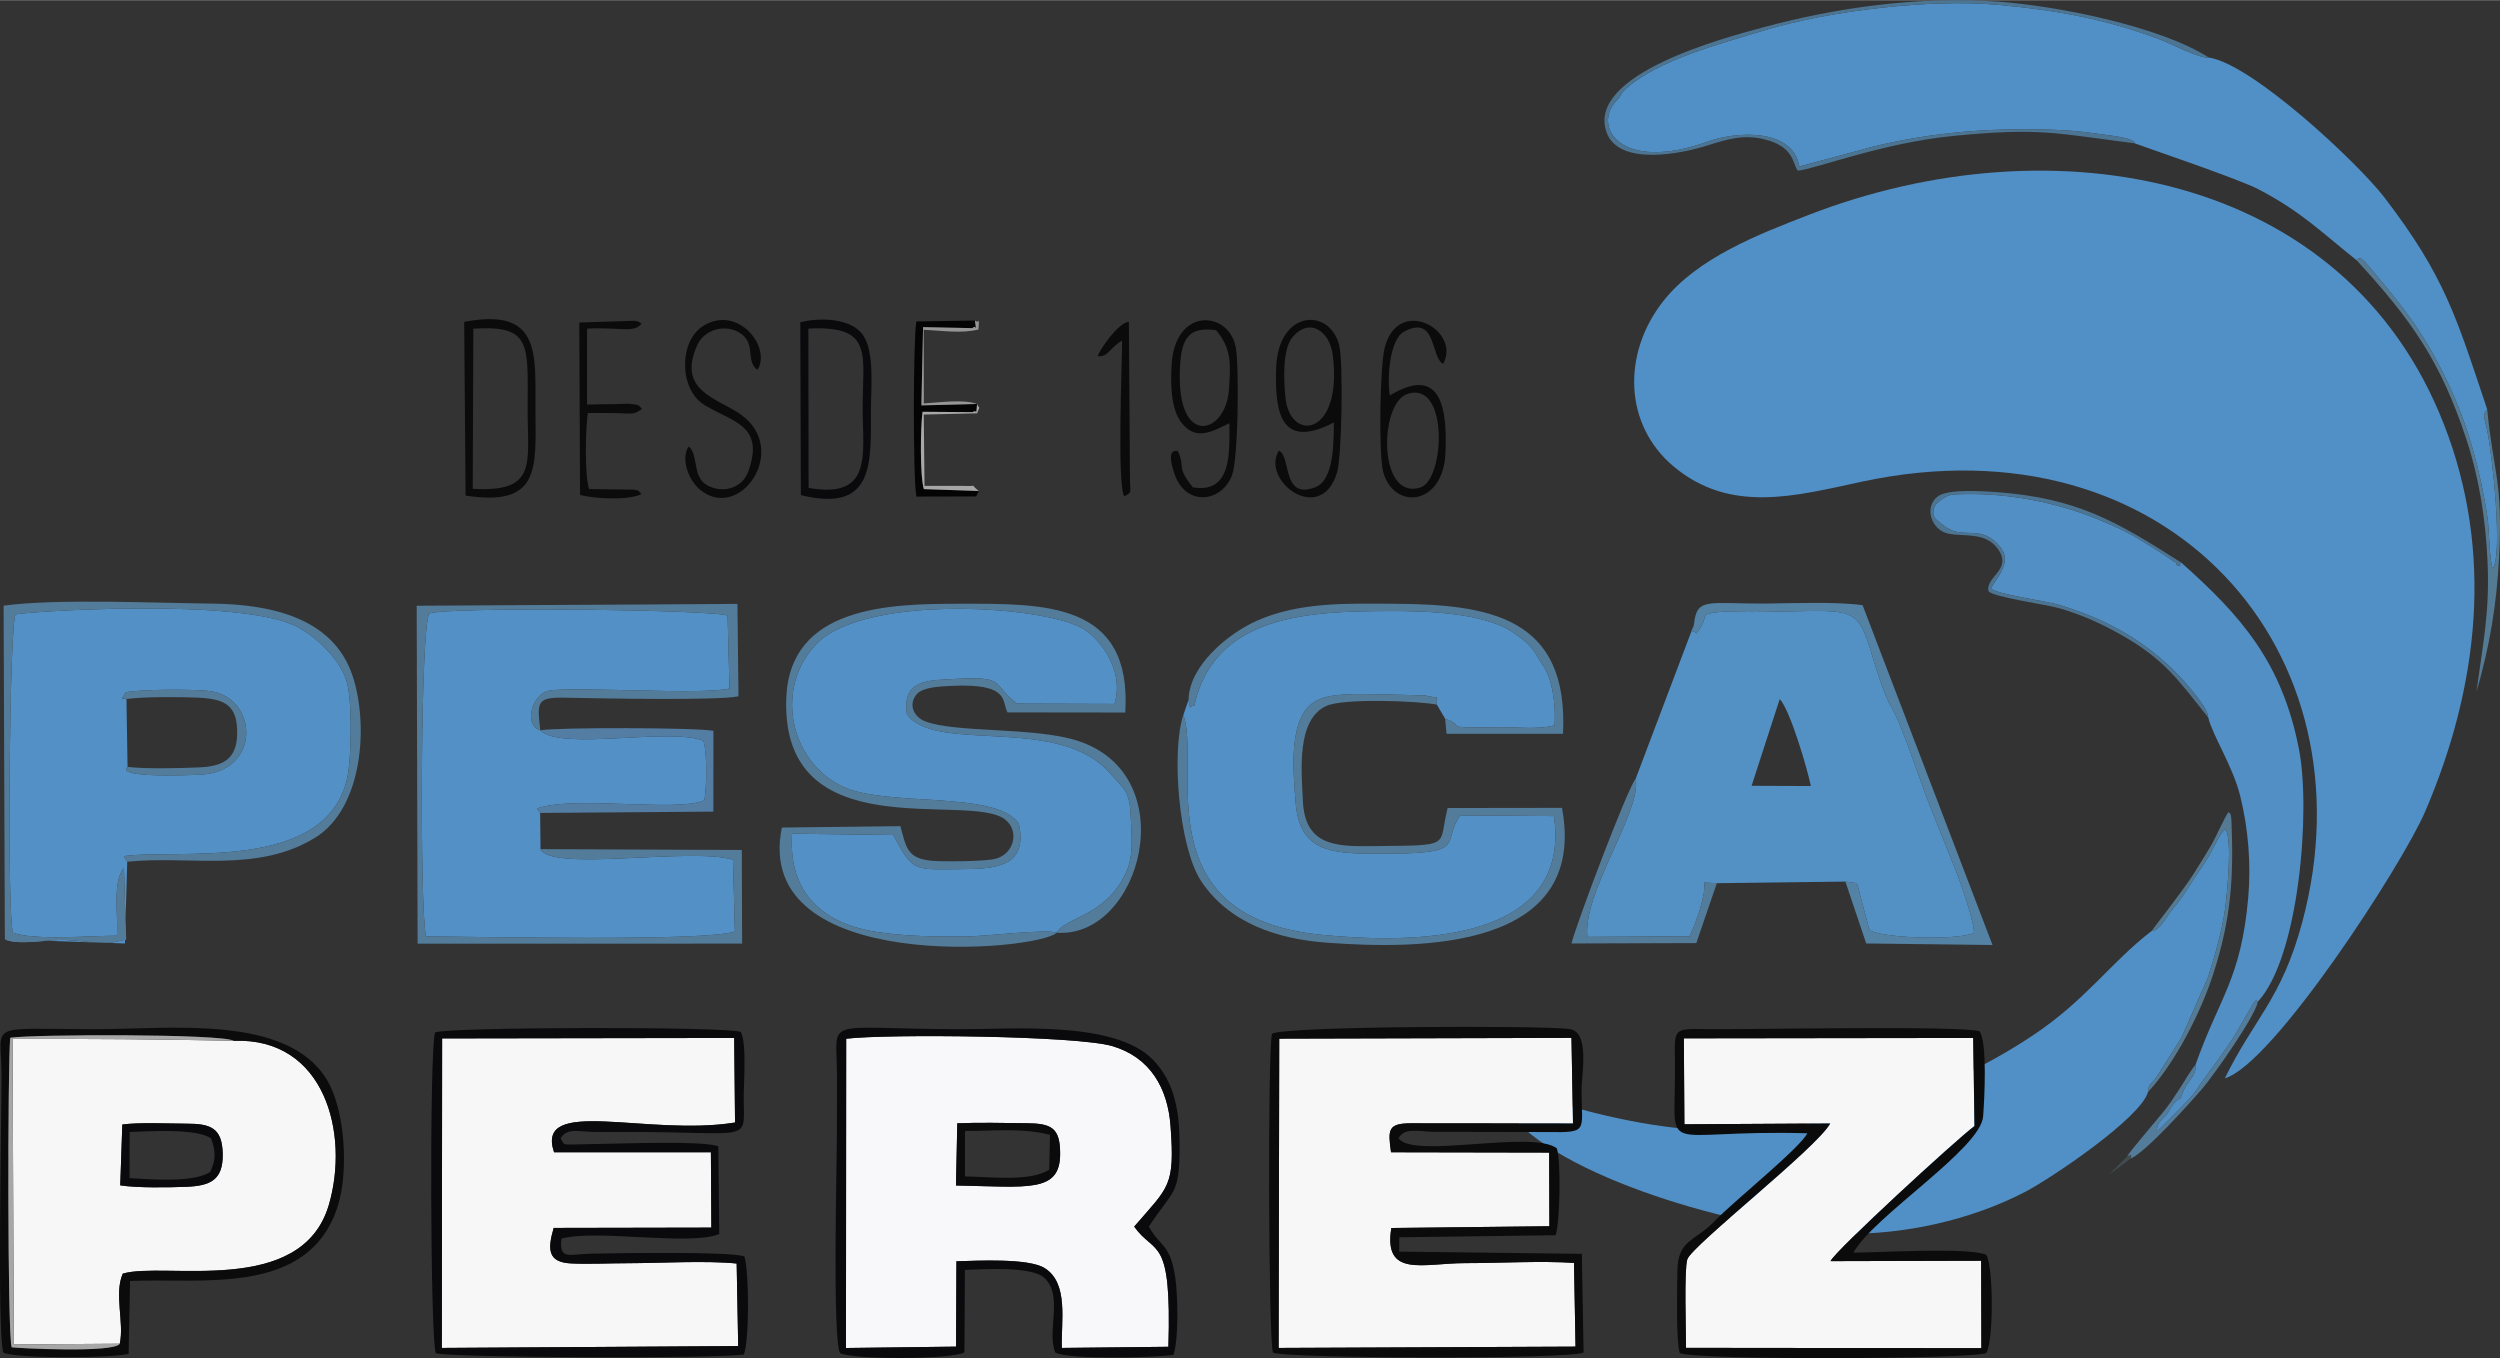 <?xml version="1.0" encoding="UTF-8"?>
<!DOCTYPE svg PUBLIC "-//W3C//DTD SVG 1.1//EN" "http://www.w3.org/Graphics/SVG/1.1/DTD/svg11.dtd">
<!-- Creator: CorelDRAW X8 -->
<svg xmlns="http://www.w3.org/2000/svg" xml:space="preserve" width="300px" height="163px" version="1.1" style="shape-rendering:geometricPrecision; text-rendering:geometricPrecision; image-rendering:optimizeQuality; fill-rule:evenodd; clip-rule:evenodd"
viewBox="0 0 32519 17664"
 xmlns:xlink="http://www.w3.org/1999/xlink">
 <rect x="0" y="0" width="32519" height="17664" fill="#333333" stroke="none"/>
 <defs>
  <style type="text/css">
   <![CDATA[
    .fil16 {fill:#040405}
    .fil12 {fill:#0A0A0C}
    .fil11 {fill:#0B0B0B}
    .fil6 {fill:#414C51}
    .fil5 {fill:#496B86}
    .fil2 {fill:#4C7493}
    .fil0 {fill:#5190C6}
    .fil1 {fill:#528FC5}
    .fil4 {fill:#537C9B}
    .fil14 {fill:#537DA3}
    .fil8 {fill:#5390C6}
    .fil9 {fill:#5391C4}
    .fil3 {fill:#547A94}
    .fil13 {fill:#5482A4}
    .fil17 {fill:#969697}
    .fil15 {fill:#A7A7A8}
    .fil10 {fill:#F7F7F7}
    .fil7 {fill:#F8F8FA}
   ]]>
  </style>
 </defs>
 <g id="Capa_x0020_1">
  <g id="_2278646042592">
   <g>
    <path class="fil0" d="M28940 14024c627,-184 2305,-2771 2606,-3471 697,-1624 895,-3369 244,-5035 -1287,-3300 -5097,-3946 -8250,-2730 -662,256 -1462,562 -1908,1131 -530,676 -512,1603 139,2147 739,618 1582,383 2447,197 4004,-857 6672,2217 5729,5730 -270,1006 -626,1250 -1007,2031z"/>
    <path class="fil0" d="M27767 1862c12,9 1352,461 1615,600 557,293 818,559 1272,921 40,-51 63,-35 193,119 453,533 721,886 1021,1532 246,529 401,1120 488,1691 21,140 26,587 70,668 128,-182 1,-1431 -74,-1799 -36,-174 -67,-197 1,-270 -400,-1195 -547,-1726 -1337,-2757 -351,-457 -1721,-1736 -2282,-1820 -113,18 -510,-187 -641,-237 -696,-263 -1350,-381 -2101,-449 -880,-81 -2197,75 -3051,334 -547,167 -1387,383 -1801,767 -76,71 -37,69 -107,139 -329,331 29,953 1186,537 379,-137 1102,-170 1186,325l987 -265c774,-183 1486,-237 2275,-214 191,6 394,21 582,49 123,19 516,52 518,129z"/>
    <path class="fil0" d="M27988 12107c-538,413 -854,901 -1555,1365 -630,417 -1287,718 -2008,927 -1949,563 -3122,283 -4968,-296 -40,40 -3,38 -98,5l-257 -109 427 381c65,54 106,52 132,135 754,870 3178,1515 4307,1532 801,11 1658,-175 2369,-543 340,-176 1511,-965 1603,-1301 4,-106 43,-103 106,-187l330 -521 344 -782c92,-294 183,-598 225,-908 23,-172 98,-914 0,-1018 -55,21 -158,254 -214,349 -70,118 -155,228 -226,344 -71,116 -145,229 -235,331 -70,79 -182,305 -282,296z"/>
    <path class="fil1" d="M28724 9332c66,255 316,623 415,1017 107,428 143,887 105,1326 -94,1063 -377,1296 -686,2174 13,160 -107,193 -170,373 -35,101 -22,46 -81,98 -64,57 -80,113 -115,163 -68,94 -129,90 -138,231 45,-35 161,-155 197,-191 115,-117 300,-293 361,-412 7,-14 383,-510 469,-668l235 -403c59,-57 14,-40 52,-11 538,-581 691,-2485 537,-3281 -219,-1130 -746,-1734 -1533,-2433 -48,46 41,53 -57,34 -33,-77 13,-5 -71,-70l-155 -104c-331,-206 -409,-261 -792,-419 -586,-241 -1255,-361 -1887,-326 -106,6 -228,117 -243,151 -56,133 21,179 63,211l36 28c262,227 483,-29 747,286 165,196 -24,383 -116,545 62,76 726,165 889,215 568,175 1013,404 1452,815 114,107 488,511 486,651z"/>
    <path class="fil2" d="M27767 1862c-2,-77 -395,-110 -518,-129 -188,-28 -391,-43 -582,-49 -789,-23 -1501,31 -2275,214l-987 265c-84,-495 -807,-462 -1186,-325 -1157,416 -1515,-206 -1186,-537 70,-70 31,-68 107,-139 414,-384 1254,-600 1801,-767 854,-259 2171,-415 3051,-334 751,68 1405,186 2101,449 131,50 528,255 641,237 -643,-410 -1982,-674 -2742,-728 -1016,-73 -2087,71 -3067,337 -481,130 -2296,605 -2028,1362 159,448 984,278 1316,171 254,-81 466,-145 737,-79 389,95 365,313 434,408 235,-22 1100,-363 2042,-454 1113,-107 1305,-34 2341,98z"/>
    <path class="fil3" d="M32353 5324c-68,73 -37,96 -1,270 75,368 202,1617 74,1799 -44,-81 -49,-528 -70,-668 -87,-571 -242,-1162 -488,-1691 -300,-646 -568,-999 -1021,-1532 -130,-154 -153,-170 -193,-119 710,772 1093,1312 1427,2327 170,515 252,1056 276,1596 30,657 -61,1064 -144,1692 173,-603 261,-1122 294,-1751 52,-1000 -78,-1117 -154,-1923z"/>
    <path class="fil2" d="M28724 9332c2,-140 -372,-544 -486,-651 -439,-411 -884,-640 -1452,-815 -163,-50 -827,-139 -889,-215 92,-162 281,-349 116,-545 -264,-315 -485,-59 -747,-286l-36 -28c-42,-32 -119,-78 -63,-211 15,-34 137,-145 243,-151 632,-35 1301,85 1887,326 383,158 461,213 792,419l155 104c84,65 38,-7 71,70 98,19 9,12 57,-34 -850,-542 -1361,-840 -2407,-917 -170,-12 -633,-44 -762,59 -180,142 -81,440 148,484 207,39 471,-25 633,192 205,276 -169,370 -117,557 72,77 750,170 919,219 283,83 524,189 781,333 580,323 762,593 1157,1090z"/>
    <path class="fil3" d="M27988 12107c100,9 212,-217 282,-296 90,-102 164,-215 235,-331 71,-116 156,-226 226,-344 56,-95 159,-328 214,-349 98,104 23,846 0,1018 -42,310 -133,614 -225,908l-344 782 -330 521c-63,84 -102,81 -106,187 354,-381 690,-1038 853,-1548 233,-726 262,-1254 233,-1982 -5,-115 -32,-103 -41,-110 -52,73 -157,317 -221,426 -76,131 -159,261 -239,389 -129,205 -525,705 -537,729z"/>
    <path class="fil4" d="M28558 13849c-52,54 -162,244 -214,323 -69,106 -130,197 -209,295 -77,96 -436,511 -465,572 95,-33 30,-22 48,28 205,-94 760,-713 932,-913 147,-172 687,-939 718,-1125 -38,-29 7,-46 -52,11l-235 403c-86,158 -462,654 -469,668 -61,119 -246,295 -361,412 -36,36 -152,156 -197,191 9,-141 70,-137 138,-231 35,-50 51,-106 115,-163 59,-52 46,3 81,-98 63,-180 183,-213 170,-373z"/>
    <path class="fil5" d="M19661 14515c-26,-83 -67,-81 -132,-135l-427 -381 257 109c95,33 58,35 98,-5l-584 -270c49,80 29,60 97,113 168,131 502,467 691,569z"/>
    <path class="fil6" d="M27718 15067c-18,-50 47,-61 -48,-28l-239 238 287 -210z"/>
   </g>
   <path class="fil7" d="M12452 14609c287,-12 610,-4 900,-1 322,3 439,56 438,401 -2,509 -425,426 -1355,409l17 -809zm2301 1344c451,-523 531,-519 473,-1308 -36,-493 -264,-894 -757,-1040 -457,-136 -2932,-160 -3462,-96l-3 4023 1432 -18 5 -1110c269,-7 935,-44 1148,89 316,198 211,696 223,1038l1386 -15c44,-1469 -171,-1178 -445,-1563z"/>
   <path class="fil8" d="M7031 11043l-5 -471 -40 -57c474,-175 1811,51 2175,-107 32,-145 39,-642 -12,-773 -422,-180 -1860,135 -2121,-138 -222,-64 -110,-480 122,-517 347,-55 1981,62 2339,-27l-25 -945c-87,-80 -3661,-121 -3880,-30 -116,155 -125,3846 -43,4201 640,0 3642,69 4018,-65l-25 -934c-556,-164 -2361,162 -2503,-137z"/>
   <path class="fil9" d="M23150 9091c134,137 360,910 405,1131l-771 -3 366 -1128zm-1116 -968l-757 2002c77,429 -694,1485 -629,2059l1329 -7c81,-172 211,-518 191,-700l164 9 1672 -21 148 20c23,55 53,202 68,249 29,94 66,262 102,369 232,105 1158,125 1354,29 9,-130 -175,-660 -235,-807l-281 -702c-156,-363 -406,-1179 -565,-1441 -96,-159 -209,-549 -273,-757 -182,-586 -274,-476 -1525,-466 -131,1 -369,-14 -485,5 -234,37 -50,26 -248,274 -53,-77 -61,42 -30,-115z"/>
   <path class="fil10" d="M18094 14986c-42,-296 -41,-377 262,-377l2105 2 -20 -1113 -3801 10 -8 4023 3862 -17 -20 -1089c-422,-28 -976,3 -1415,3 -544,0 -1067,196 -961,-457l2056 -23 -3 -958 -2057 -4z"/>
   <path class="fil8" d="M1659 9973l-14 -883c-31,-40 -113,75 -8,-89 247,-38 800,-39 1058,-18 669,54 722,1070 -108,1092 -2,1 -1105,54 -928,-102zm-1596 2243l1562 54 30 -1063 -44 -73c669,-101 2646,229 2908,-1029 53,-254 67,-1020 -15,-1262 -97,-285 -377,-544 -617,-680 -718,-408 -3646,-202 -3684,-172 -79,90 -114,3859 -35,4140 293,102 1002,38 1352,38 21,-265 -62,-699 92,-881l29 930 -160 37c-85,10 -124,7 -208,3 -137,-7 -275,-26 -411,-33 -226,-12 -621,75 -799,-9z"/>
   <path class="fil10" d="M7207 14986c-250,-736 1215,-203 2354,-387l-11 -1100 -3799 6 -4 4026 3855 -25 -20 -1073c-396,-40 -991,-5 -1408,-4 -235,0 -517,14 -745,3 -305,-15 -308,-182 -227,-462l2051 -4 -6 -980 -2040 0z"/>
   <path class="fil8" d="M13746 12130c112,-208 639,-207 903,-786 100,-218 69,-488 59,-730 -15,-335 -85,-346 -266,-555 -672,-773 -2268,-251 -2645,-769 -66,-461 278,-442 648,-462 639,-34 450,59 781,322l1270 4c118,-365 -103,-761 -372,-955 -445,-322 -2866,-489 -3506,178 -544,566 -348,1509 325,1844 569,284 2014,50 2309,490 124,552 -289,590 -724,592 -645,3 -640,54 -910,-444l-1315 -17c-53,784 415,1178 1115,1280 405,60 740,57 1151,57 238,-1 1047,-101 1177,-49z"/>
   <path class="fil8" d="M15460 9103l-68 196c239,631 -525,2629 1795,2858 1135,113 3265,135 3026,-1544l-1219 -9c-267,385 154,505 -1127,499 -565,-3 -967,-39 -1014,-667 -31,-409 -109,-1139 283,-1331 197,-97 552,-79 773,-77l621 15c257,55 126,-11 160,120l108 184c309,108 -118,117 713,110 212,-2 518,33 710,-25 18,-248 -22,-614 -169,-807 -86,-115 -73,-199 -367,-399 -385,-262 -1155,-282 -1612,-280 -1021,4 -2276,36 -2539,1233 -87,-3 -32,94 -74,-76z"/>
   <path class="fil10" d="M1591 14625c223,-30 594,-12 834,-11 310,0 466,51 472,394 6,340 -162,414 -472,427 -225,9 -648,16 -861,-19l27 -791zm-33 2851c60,-273 -76,-651 39,-911 529,-161 2324,314 2680,-893 270,-920 -45,-2181 -1236,-2136 -961,-20 -1920,-27 -2878,-24l17 3974 1378 -10z"/>
   <path class="fil10" d="M21910 14622l1897 -11c-171,316 -1801,1589 -1859,1767 -43,132 -17,935 -17,1152l3842 4 -3 -1137 -1959 5c56,-131 1638,-1584 1872,-1757l-16 -1146 -3764 5 7 1118z"/>
   <path class="fil11" d="M18094 14986l2057 4 3 958 -2056 23c-106,653 417,457 961,457 439,0 993,-31 1415,-3l20 1089 -3862 17 8 -4023 3801 -10 20 1113 -2105 -2c-303,0 -304,81 -262,377zm98 -182c74,-145 260,-87 456,-84l1480 3c537,7 447,-5 444,-536 -1,-219 115,-771 -161,-805 -390,-47 -3694,-38 -3865,62 -58,217 -46,3997 12,4147 115,78 3860,91 4041,0l-23 -1284 -2376 -29 2 -186 2034 -27c56,-190 71,-953 15,-1130 -321,-245 -1873,143 -2059,-131z"/>
   <path class="fil12" d="M7207 14986l2040 0 6 980 -2051 4c-81,280 -78,447 227,462 228,11 510,-3 745,-3 417,-1 1012,-36 1408,4l20 1073 -3855 25 4 -4026 3799 -6 11 1100c-1139,184 -2604,-349 -2354,387zm85 -182c84,-138 226,-86 429,-83 164,3 330,1 494,1 1541,0 1469,143 1459,-410 -3,-211 43,-732 -37,-891 -151,-72 -3831,-66 -3979,7 -73,253 -61,4016 11,4171 144,61 3730,73 4007,17 71,-174 71,-1074 6,-1277 -209,-64 -1617,-42 -2003,-34 -266,6 -412,90 -376,-196 458,-125 1666,98 2053,-59l-12 -1142c-217,-76 -1225,-34 -1581,-30 -503,6 -400,33 -471,-74z"/>
   <path class="fil4" d="M13746 12130c-130,-52 -939,48 -1177,49 -411,0 -746,3 -1151,-57 -700,-102 -1168,-496 -1115,-1280l1315 17c270,498 265,447 910,444 435,-2 848,-40 724,-592 -295,-440 -1740,-206 -2309,-490 -673,-335 -869,-1278 -325,-1844 640,-667 3061,-500 3506,-178 269,194 490,590 372,955l-1270 -4c-331,-263 -142,-356 -781,-322 -370,20 -714,1 -648,462 377,518 1973,-4 2645,769 181,209 251,220 266,555 10,242 41,512 -59,730 -264,579 -791,578 -903,786zm0 0c1093,79 1672,-2055 261,-2500 -561,-177 -1585,-97 -1974,-250 -150,-59 -222,-221 -107,-354 80,-93 319,-100 436,-106 785,-40 664,201 743,344l1532 2c91,-1446 -1056,-1415 -2150,-1415 -914,0 -2224,26 -2260,1241 -59,1952 2353,1206 2840,1560 196,143 131,446 -111,515 -129,37 -694,41 -840,27 -319,-31 -329,-176 -404,-450l-1542 18c-393,1928 3320,1611 3576,1368z"/>
   <path class="fil11" d="M21903 13504l3764 -5 16 1146c-234,173 -1816,1626 -1872,1757l1959 -5 3 1137 -3842 -4c0,-217 -26,-1020 17,-1152 58,-178 1688,-1451 1859,-1767l-1897 11 -7 -1118zm3848 -91c-218,-78 -3038,-22 -3531,-29 -463,-6 -439,-18 -433,432 16,1285 -276,867 1722,923 -96,194 -970,894 -1200,1137 -250,265 -485,241 -490,649 -3,214 -20,913 31,1073 214,95 3840,81 3988,-2 94,-162 93,-1108 0,-1276 -225,-102 -1399,-28 -1729,-29 256,-470 1657,-1350 1687,-1773 17,-227 55,-948 -45,-1105z"/>
   <path class="fil12" d="M14753 15953c274,385 489,94 445,1563l-1386 15c-12,-342 93,-840 -223,-1038 -213,-133 -879,-96 -1148,-89l-5 1110 -1432 18 3 -4023c530,-64 3005,-40 3462,96 493,146 721,547 757,1040 58,789 -22,785 -473,1308zm191 0c316,-489 402,-390 400,-1068 -1,-403 -55,-808 -352,-1108 -502,-507 -1832,-390 -2505,-392 -1822,-4 -1601,-178 -1600,597 0,246 -1,493 -1,739 0,426 -60,2685 41,2878 182,86 1440,85 1618,-10l6 -1073c241,-8 867,-51 1034,104 249,231 28,698 141,970 162,97 1300,67 1537,32 72,-197 58,-790 24,-1011 -68,-444 -195,-388 -343,-658z"/>
   <path class="fil4" d="M7031 11043c142,299 1947,-27 2503,137l25 934c-376,134 -3378,65 -4018,65 -82,-355 -73,-4046 43,-4201 219,-91 3793,-50 3880,30l25 945c-358,89 -1992,-28 -2339,27 -232,37 -344,453 -122,517 -41,-364 -55,-432 321,-424 464,9 1978,40 2257,-18l-14 -1202 -4172 24 12 4396 4221 -1 -4 -1218 -2618 -11z"/>
   <path class="fil11" d="M1558 17476c-67,126 -1367,56 -1406,47 -56,-158 -53,-3660 -19,-4027 324,-46 2755,-52 2908,40 1191,-45 1506,1216 1236,2136 -356,1207 -2151,732 -2680,893 -115,260 21,638 -39,911zm134 -816c948,-42 2335,207 2705,-985 136,-438 96,-1232 -145,-1632 -518,-857 -2047,-657 -3020,-658 -1434,-1 -1215,-102 -1212,597 1,521 -59,3348 23,3610 177,80 1403,74 1630,16l19 -948z"/>
   <path class="fil4" d="M15392 9299c-157,460 -61,1718 232,2160 365,549 997,753 1626,800 1211,91 3411,101 3068,-1753l-1488 2c-131,516 94,483 -1004,496 -477,6 -854,-21 -879,-593 -17,-383 -87,-1055 308,-1232 223,-100 1176,-66 1435,-16 -34,-131 97,-65 -160,-120l-621 -15c-221,-2 -576,-20 -773,77 -392,192 -314,922 -283,1331 47,628 449,664 1014,667 1281,6 860,-114 1127,-499l1219 9c239,1679 -1891,1657 -3026,1544 -2320,-229 -1556,-2227 -1795,-2858z"/>
   <path class="fil4" d="M63 12216c178,84 573,-3 799,9 136,7 274,26 411,33 84,4 123,7 208,-3l160 -37 -29 -930c-154,182 -71,616 -92,881 -350,0 -1059,64 -1352,-38 -79,-281 -44,-4050 35,-4140 38,-30 2966,-236 3684,172 240,136 520,395 617,680 82,242 68,1008 15,1262 -262,1258 -2239,928 -2908,1029l44 73c800,-85 1690,152 2444,-313 627,-386 698,-1481 485,-2112 -262,-775 -1114,-925 -1832,-933 -730,-7 -2021,-67 -2705,27l16 4340z"/>
   <path class="fil13" d="M22034 8123c-31,157 -23,38 30,115 198,-248 14,-237 248,-274 116,-19 354,-4 485,-5 1251,-10 1343,-120 1525,466 64,208 177,598 273,757 159,262 409,1078 565,1441l281 702c60,147 244,677 235,807 -196,96 -1122,76 -1354,-29 -36,-107 -73,-275 -102,-369 -15,-47 -45,-194 -68,-249l-148 -20 271 805 1643 20 -1690 -4420c-327,-47 -880,-26 -1226,-22 -786,8 -931,-92 -968,275z"/>
   <path class="fil4" d="M15460 9103c42,170 -13,73 74,76 263,-1197 1518,-1229 2539,-1233 457,-2 1227,18 1612,280 294,200 281,284 367,399 147,193 187,559 169,807 -192,58 -498,23 -710,25 -831,7 -404,-2 -713,-110l18 196 1515 0c76,-1525 -958,-1686 -2217,-1692 -590,-3 -1211,-24 -1761,219 -383,170 -887,590 -893,1033z"/>
   <path class="fil11" d="M15819 4293c207,251 188,444 166,777 -40,586 -706,772 -634,-333 22,-337 116,-496 468,-444zm-498 1570c-11,4 -169,-55 -40,309 149,419 610,360 744,9 83,-215 95,-1427 49,-1667 -92,-479 -789,-525 -834,225 -13,229 -18,580 136,767 191,232 401,98 615,-3 1,372 38,919 -475,834 -223,-280 -92,-243 -195,-474z"/>
   <path class="fil14" d="M7026 10572l2253 -17 1 -1051c-222,-43 -2029,-47 -2252,-7 261,273 1699,-42 2121,138 51,131 44,628 12,773 -364,158 -1701,-68 -2175,107l40 57z"/>
   <path class="fil12" d="M10518 6344l-3 -2072c859,-46 704,341 706,1043 2,597 132,1177 -703,1029zm-101 94c967,236 910,-423 912,-1123 1,-270 48,-737 -102,-957 -152,-224 -565,-234 -817,-168l7 2248z"/>
   <path class="fil11" d="M6157 4273c762,-49 708,204 706,1042 -1,716 132,1090 -714,1041l8 -2083zm-101 2171c982,150 912,-361 909,-1129 -2,-723 70,-1320 -927,-1131l18 2260z"/>
   <path class="fil11" d="M16722 5180c-23,-208 -46,-635 90,-796 218,-260 483,-86 524,232 132,1054 -549,1141 -614,564zm-87 679c-240,390 542,980 755,291 66,-213 84,-1457 29,-1665 -129,-493 -794,-453 -819,295 -21,603 67,1067 751,713 -5,217 11,743 -239,841 -442,174 -312,-398 -477,-475z"/>
   <path class="fil11" d="M18300 5125c547,-198 498,1116 173,1215 -549,168 -534,-1085 -173,-1215zm-221 16c-37,-196 -10,-724 184,-829 423,-228 344,330 508,419 243,-428 -575,-898 -758,-217 -65,241 -82,1401 -20,1626 139,496 780,441 809,-250 22,-535 -33,-1165 -723,-749z"/>
   <path class="fil11" d="M8957 5804c-105,165 1,437 141,557 518,444 1192,-519 528,-979 -294,-204 -827,-301 -555,-898 92,-201 358,-274 546,-160 226,136 74,366 235,486 188,-289 -247,-854 -703,-574 -320,197 -320,827 16,1031 367,223 788,261 567,867 -79,217 -338,290 -539,172 -192,-112 -103,-394 -236,-502z"/>
   <path class="fil4" d="M22332 11486l-164 -9c20,182 -110,528 -191,700l-1329 7c-65,-574 706,-1630 629,-2059 -115,143 -769,1881 -836,2145l1624 -5 267 -779z"/>
   <path class="fil15" d="M1558 17476l-1378 10 -17 -3974c958,-3 1917,4 2878,24 -153,-92 -2584,-86 -2908,-40 -34,367 -37,3869 19,4027 39,9 1339,79 1406,-47z"/>
   <path class="fil11" d="M7636 4273c401,-26 618,66 709,-67 -42,-23 -16,-21 -92,-36l-718 23 10 2243c202,53 634,71 800,-12 -76,-69 16,-24 -92,-57l-591 -8c-58,-179 -47,-790 -15,-989 120,0 242,-1 363,1 216,4 231,29 341,-56 -53,-45 -15,-52 -175,-66 -14,-1 -140,5 -166,5 -121,2 -239,2 -374,6l0 -987z"/>
   <path class="fil16" d="M12733 6384l-716 -24c-52,-176 -44,-805 -17,-1006l653 5c57,-46 41,74 56,-107l-724 19 22 -1018 644 13c45,-61 55,84 30,-99l-761 12c-43,227 -45,2053 0,2278l777 -2 36 -71z"/>
   <path class="fil11" d="M12552 14709c357,1 746,-43 1106,50l-10 454c-248,160 -789,91 -1096,87l0 -591zm-117 709c930,17 1353,100 1355,-409 1,-345 -116,-398 -438,-401 -290,-3 -613,-11 -900,1l-17 809z"/>
   <path class="fil12" d="M1686 14722c253,-8 873,-50 1060,84 61,172 64,270 -11,435 -212,143 -769,98 -1050,81l1 -600zm-122 694c213,35 636,28 861,19 310,-13 478,-87 472,-427 -6,-343 -162,-394 -472,-394 -240,-1 -611,-19 -834,11l-27 791z"/>
   <path class="fil4" d="M1645 9090c221,-30 713,-29 944,-17 339,18 503,99 496,473 -7,337 -196,421 -502,434 -247,10 -692,22 -924,-7 -177,156 926,103 928,102 830,-22 777,-1038 108,-1092 -258,-21 -811,-20 -1058,18 -105,164 -23,49 8,89z"/>
   <path class="fil11" d="M14279 4631c139,12 155,-110 317,-203 -1,314 -66,1867 27,2024 113,-52 75,-60 75,-231l-14 -2037c-129,6 -369,339 -405,447z"/>
   <path class="fil15" d="M12733 6384c-136,-100 14,-56 -203,-66l-504 0 -10 -928 694 -16c40,-111 34,-42 -1,-122 -15,181 1,61 -56,107l-653 -5c-27,201 -35,830 17,1006l716 24z"/>
   <path class="fil17" d="M12709 5252c-180,-64 -480,-19 -692,-7l-2 -958c230,10 495,53 713,-4 9,-192 9,-62 -47,-116 25,183 15,38 -30,99l-644 -13 -22 1018 724 -19z"/>
  </g>
 </g>
</svg>
